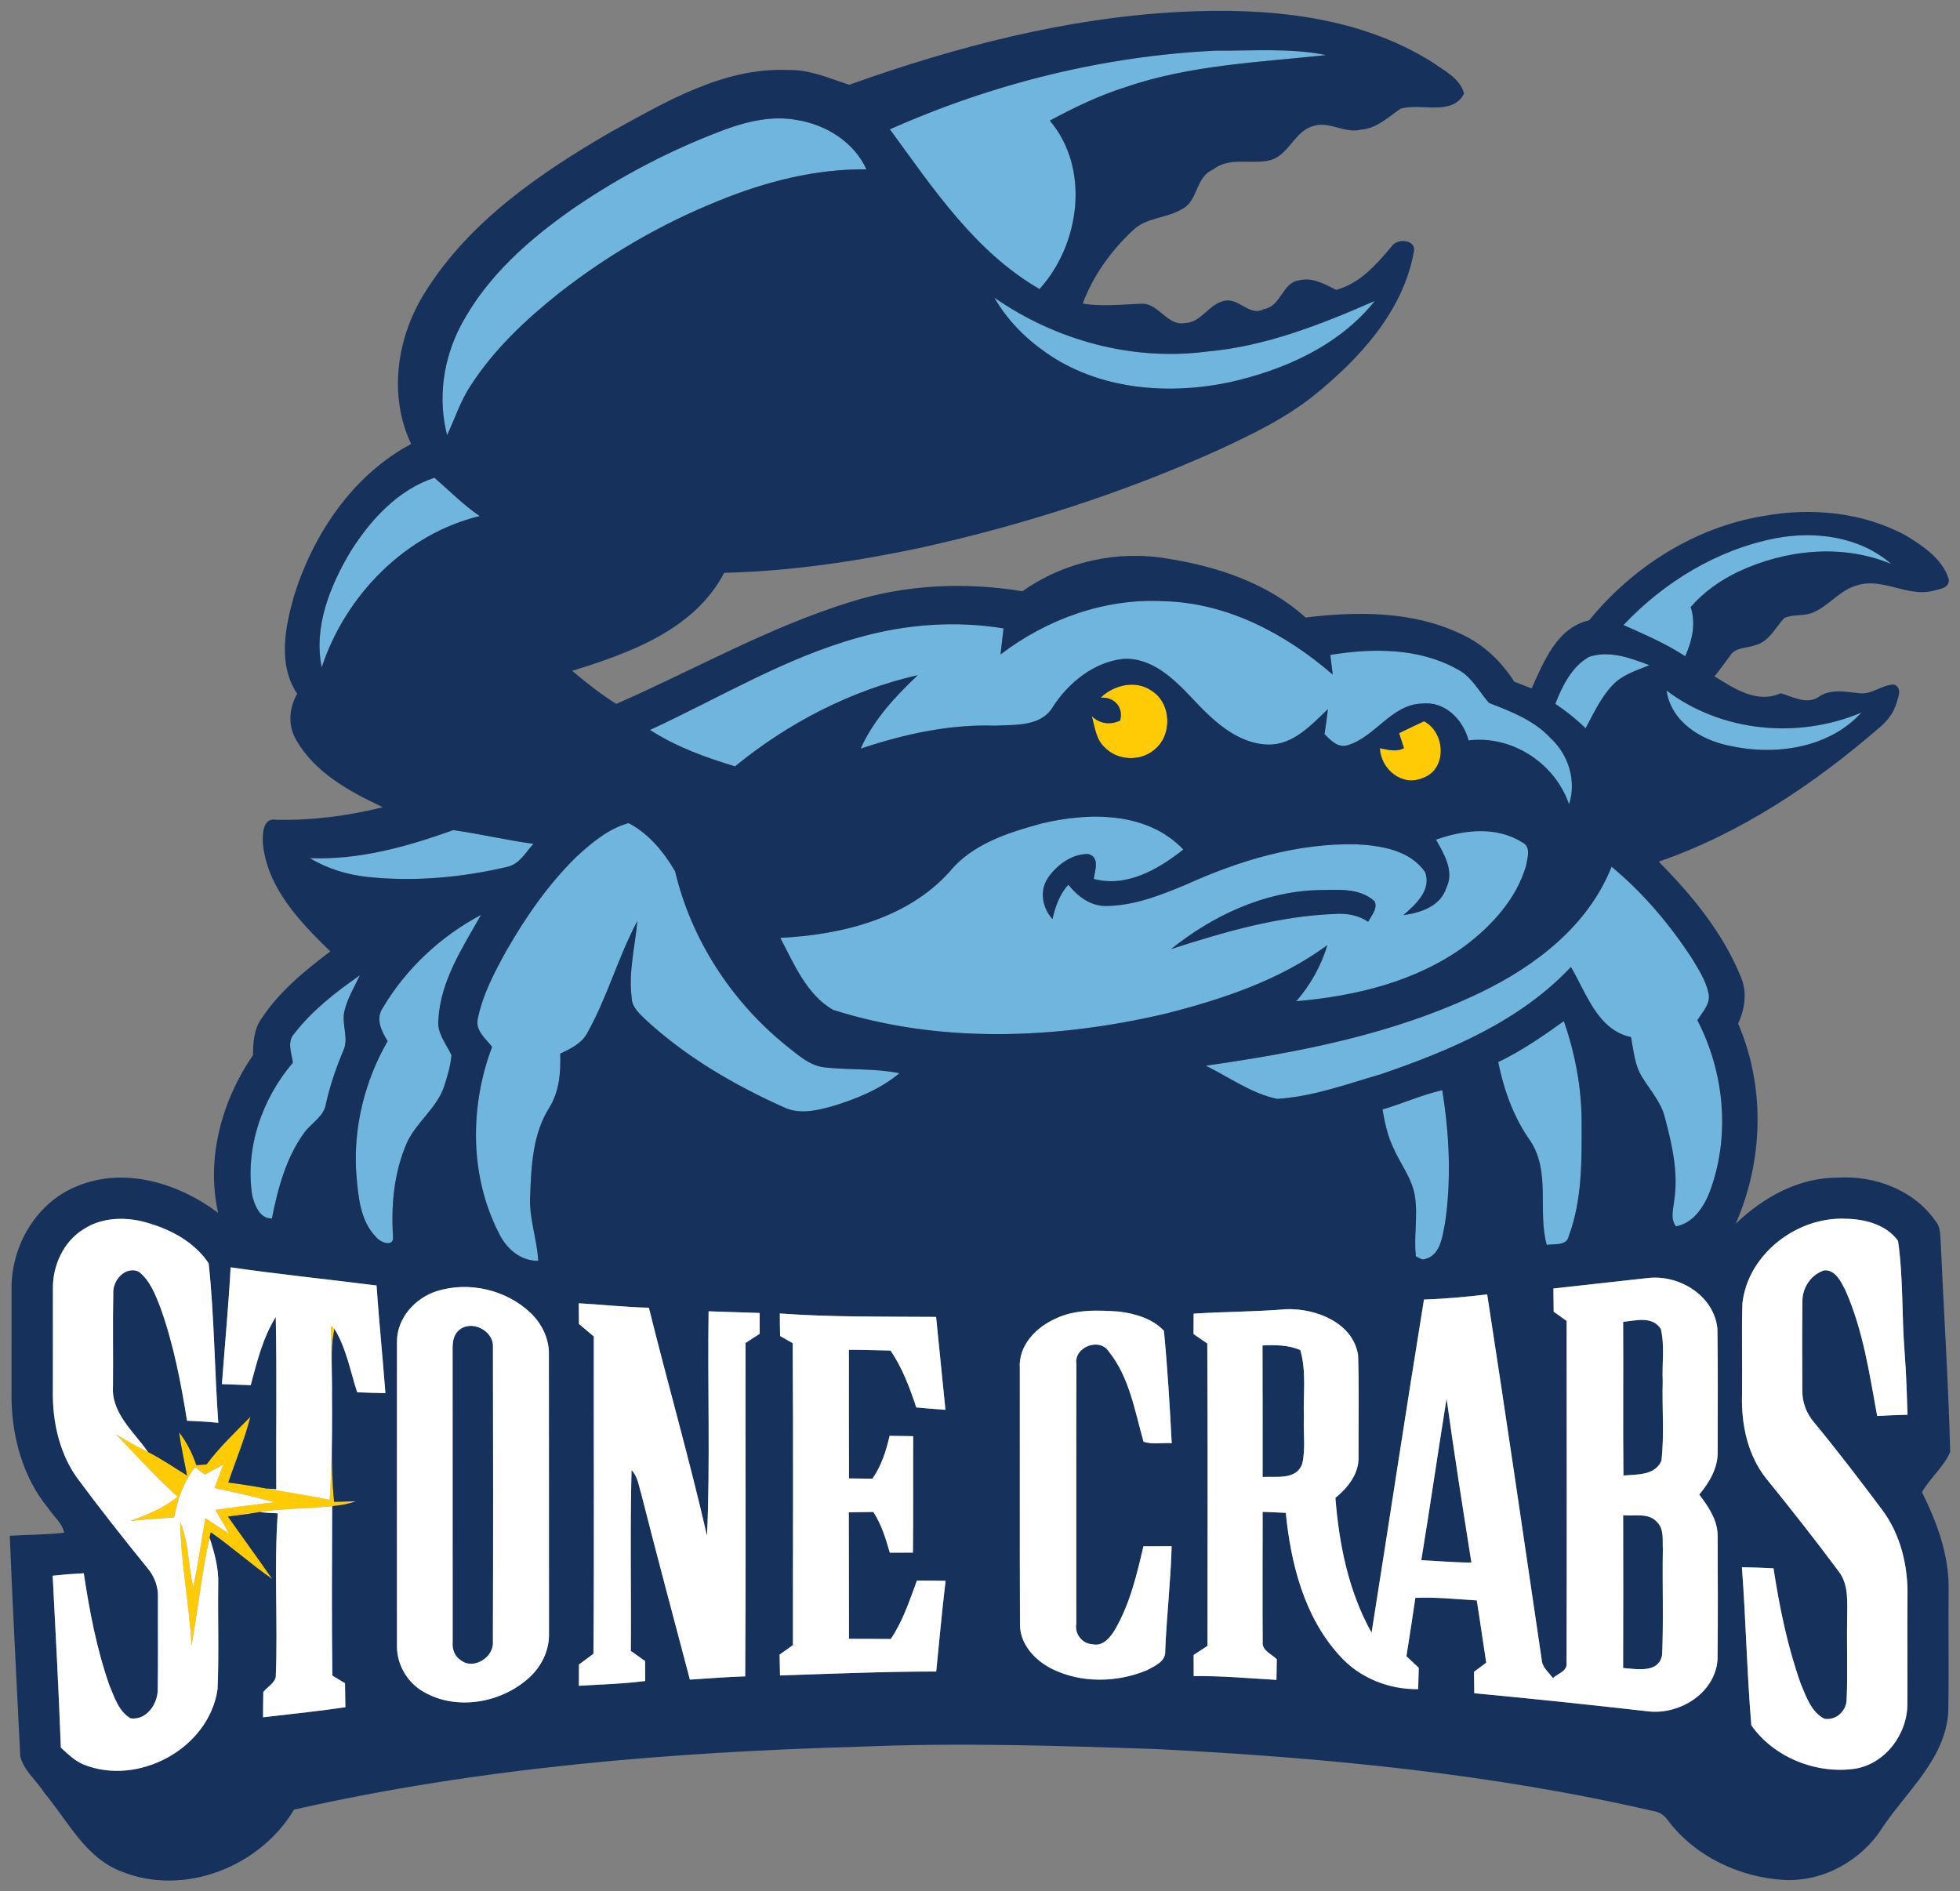 <?xml version="1.0" encoding="utf-8"?>
<!-- Generator: Adobe Illustrator 17.0.0, SVG Export Plug-In . SVG Version: 6.00 Build 0)  -->
<!DOCTYPE svg PUBLIC "-//W3C//DTD SVG 1.1//EN" "http://www.w3.org/Graphics/SVG/1.1/DTD/svg11.dtd">
<svg version="1.1" id="Layer_1" xmlns="http://www.w3.org/2000/svg" xmlns:xlink="http://www.w3.org/1999/xlink" x="0px" y="0px"
	 width="200px" height="193px" viewBox="0 0 200 193" style="enable-background:new 0 0 200 193;" xml:space="preserve">
<rect x="0" y="0" width="200" height="193" fill="#808080" stroke="none"/>
<path id="color3" style="fill:#70B5DE;" d="M90.808,13.198c10.463-4.662,21.787-7.48,33.235-8.029
	c3.758,0.031,7.57-0.297,11.279,0.45c-6.854,0.743-13.866,1.009-20.446,3.263c-2.704,0.851-5.266,2.084-7.755,3.425
	c4.145,4.896,3.096,12.61-1.048,17.187C99.49,25.696,95.196,19.198,90.808,13.198z M48.03,39.337
	c2.377-3.687,5.608-6.719,9.019-9.433c4.946-3.875,10.432-7.066,16.265-9.411c4.784-1.953,9.892-3.276,15.094-3.213
	c-1.26-2.79-4.14-4.564-7.093-5.036c-2.448-0.455-4.95,0.108-7.255,0.945c-5.428,2.016-10.603,4.707-15.392,7.966
	c-4.626,3.209-9.032,7.057-11.674,12.12c-1.774,3.393-2.331,7.403-1.377,11.13C46.419,42.713,46.981,40.904,48.03,39.337z
	 M106.672,35.939c5.378,3.812,12.422,4.393,18.732,3.079c5.598-1.238,11.237-3.732,14.886-8.313
	c-5.481,2.394-11.146,4.648-17.165,5.171c-7.596,0.99-15.408-1.152-21.665-5.509C102.74,32.596,104.57,34.472,106.672,35.939z
	 M44.327,48.748c-3.727,1.233-6.526,4.302-8.564,7.543c-2.084,3.505-3.78,7.664-2.934,11.81c2.403-7.332,8.529-13.606,16.116-15.442
	C47.27,51.516,45.852,50.067,44.327,48.748z M172.519,61.943c1.319-1.521,2.993-2.705,4.798-3.578
	c4.848-2.286,10.644-2.907,15.671-0.815c-3.205-2.804-7.759-3.402-11.827-2.624c-5.954,1.166-11.355,4.469-15.501,8.853
	c2.152,0.954,4.322,1.891,6.302,3.182C172.663,65.391,173.077,63.636,172.519,61.943z M93.652,68.892
	c-2.304,2.178-4.522,4.563-5.828,7.497c4.411-1.472,9.028-2.502,13.705-2.344c2.038-0.108,4.734,0.117,5.917-1.936
	c1.598-2.457,4.154-4.537,7.138-4.874c2.849-0.189,5.09,1.927,6.909,3.848c2.132,2.273,4.612,4.807,7.942,4.893
	c2.561,0.013,4.357-1.994,6.067-3.615c-0.094,0.851-0.211,1.702-0.347,2.547c0.631,0.626,1.351,1.427,2.35,1.134
	c2.849-0.837,4.477-4.203,7.655-4.253c2.314-0.243,4.145,1.656,4.695,3.758c4.434-0.535,8.822,2.322,10.252,6.526
	c0.779-2.394-0.058-5.077-1.89-6.761c-1.688-1.822-4.028-2.714-6.282-3.586c-1.052-1.215-1.805-2.758-3.325-3.493
	c-3.898-2.138-8.588-2.106-12.864-1.409c0.081,0.671,0.163,1.341,0.249,2.012c-4.813-4.176-10.82-7.359-17.305-7.493
	c-5.972-0.31-11.877,1.836-16.594,5.436c0.099-0.891,0.203-1.773,0.306-2.66c-4.924-0.81-10.01-0.423-14.802,0.936
	c-7.525,2.079-14.235,6.183-21.274,9.424c2.664,1.715,5.657,2.813,8.681,3.714C80.416,73.771,86.825,70.44,93.652,68.892z
	 M164.588,69.873c0.996-1.048,2.422-1.458,3.718-1.997c-1.939-0.729-4.096-1.548-6.16-0.846c-1.774,1.007-2.724,2.961-3.44,4.788
	c1.099,0.738,2.139,1.565,3.092,2.493C162.627,72.772,163.361,71.142,164.588,69.873z M176.363,76.075
	c4.653,1.062,10.224,0.333,13.574-3.362c-6.451,2.723-14.254,1.998-19.88-2.25C170.513,73.609,173.482,75.467,176.363,76.075z
	 M118.827,103.46c-11.061,2.579-22.911,3.061-33.83-0.418c-2.695-1.553-3.973-4.694-5.373-7.341
	c6.229-0.315,12.934-1.94,17.264-6.738c2.322-2.857,6.012-4.009,9.434-4.945c4.846-1.148,10.734-1.211,14.428,2.669
	c-2.547,2.008-5.777,3.902-9.14,2.997c0.112-0.899,0.666-2.205-0.581-2.547c-1.673-0.005-3.227,1.138-4.13,2.493
	c-0.852,1.332-0.528,3.025,0.499,4.155c0.28-1.279,0.729-2.521,1.611-3.511c0.94,1.166,2.218,2.169,3.794,2.174
	c2.867-0.013,5.599-1.085,8.209-2.178c5.459-2.471,11.381-4.258,17.421-4.114c2.507,0.127,5.459,0.603,6.985,2.835
	c0.675,1.846-0.973,3.308-2.219,4.389c1.755-0.235,3.776-0.896,4.383-2.769c0.842-1.719-0.22-3.456-1.052-4.932
	c2.803-1.003,6.133-1.399,8.771,0.261c0.989,0.455,0.548,1.643,0.4,2.471c-1.013,3.372-3.505,6.076-6.268,8.15
	c-4.969,3.61-11.13,5.086-17.161,5.604c1.45-1.666,2.538-3.611,3.172-5.725C130.548,100.045,124.665,101.988,118.827,103.46z
	 M119.49,96.849c5.422-1.746,10.976-3.371,16.707-3.587c1.197-0.086,2.408,0.113,3.41,0.801c0.338-0.647,0.987-1.3,0.666-2.087
	c-1.585-1.454-3.888-1.157-5.865-1.148C128.909,91.003,123.729,93.456,119.49,96.849z M59.983,105.297
	c2.013-3.618,3.101-7.664,5.054-11.314c-0.234,2.597-0.918,5.193-0.581,7.817c0.018,1.008,0.842,1.67,1.499,2.317
	c4.092,3.758,8.943,6.584,13.992,8.853c1.548,0.766,3.33,0.374,4.915-0.067c2.466-0.739,4.914-1.732,6.921-3.388
	c-2.444-0.505-4.946-0.319-7.413-0.576c-1.701-0.09-2.979-1.329-4.243-2.322c-5.523-4.487-9.6-10.774-11.242-17.714
	c-1.138-1.953-2.705-3.857-4.744-4.915c-2.084,0.581-3.78,2.025-5.342,3.456c-2.844,2.795-5.139,6.099-7.115,9.55
	c-1.238,2.233-2.462,4.546-2.952,7.079c-0.176,1.152,0.855,1.931,1.481,2.746c-2.295,6.094-2.304,13.178,0.702,19.029
	c0.743,1.552,2.197,2.843,4.005,2.803c-0.113-2.21-0.949-4.33-0.823-6.558c0.112-3.096,0.247-6.367,1.953-9.065
	c1.026-1.651,1.179-3.623,1.116-5.517C58.26,106.998,59.43,106.44,59.983,105.297z M51.815,88.442
	c1.211-0.293,1.832-1.481,2.616-2.336c-2.746-0.369-5.446-1.021-8.183-1.399c-4.694,1.683-9.586,3.06-14.626,2.857
	c1.782,1.08,3.799,1.692,5.865,1.918C42.274,89.99,47.135,89.545,51.815,88.442z M174.329,101.314
	c-0.28-1.292-1.026-2.423-1.696-3.538c-2.269-3.479-4.988-6.683-8.188-9.338c-2.362,6.003-7.758,10.139-13.411,12.853
	c-8.767,4.226-18.434,6.09-27.998,7.453c2.39,1.17,4.645,2.83,7.277,3.385c3.632-0.221,7.098-1.499,10.568-2.508
	c7.043-2.408,14.217-5.418,19.415-10.95c1.585,2.66,2.709,6.432,6.134,7.156c0.279,1.41,0.365,2.925,1.184,4.159
	c0.805,1.296,1.867,2.48,2.258,3.992c0.73,2.759,1.41,5.647,0.964,8.514c-0.089,0.888-0.418,1.855,0.179,2.647
	c1.747-0.32,2.827-1.944,3.43-3.488c2.142-5.68,1.526-12.188-1.243-17.547C173.717,103.254,174.598,102.408,174.329,101.314z
	 M41.554,116.53c0.981-2.062,3.011-3.461,3.757-5.652c0.338-1.045,0.662-2.107,0.757-3.2c-0.54-1.165-1.49-2.241-1.337-3.614
	c0.208-3.962,2.458-7.354,4.352-10.703c-4.096,2.165-7.646,5.473-10.005,9.456c-0.792,1.134-0.157,2.395,0.477,3.421
	c-2.354,4.092-3.528,8.857-3.195,13.574c0.194,2.222,0.369,4.761,2.03,6.435c0.427,0.544,1.841,1.085,1.71-0.111
	C39.898,122.876,40.218,119.541,41.554,116.53z M27.747,124.33c0.612-3.083,1.444-6.221,3.335-8.798
	c0.738-0.973,1.998-1.625,2.182-2.935c0.419-1.841,1.022-3.627,1.76-5.365c0.603-1.287-0.185-2.691,0.112-4.023
	c0.298-1.319,1.017-2.479,1.585-3.686c-2.448,1.702-4.848,3.569-6.684,5.937c-0.783,0.841-0.283,1.989-0.149,2.974
	c-3.154,3.705-4.901,8.723-4.149,13.588C26,123.003,26.518,124.388,27.747,124.33z M160.079,126.129
	c1.381-3.731,1.328-7.786,1.31-11.707c-0.009-3.488-0.675-6.944-1.809-10.228c-2.138,1.538-4.322,3.036-6.702,4.185
	c0.58,2.853,1.58,5.656,3.28,8.042c2.092,3.177,0.721,7.142,1.67,10.612C158.613,126.886,159.845,127.178,160.079,126.129z
	 M144.477,128.2c0.162,0.08,0.486,0.242,0.653,0.324c1.841-0.202,2.039-2.296,2.322-3.731c0.665-4.488,0.436-9.087-0.284-13.552
	c-2.087,0.481-4.046,1.374-6.098,1.971c0.228,1.314,0.504,2.638,1.079,3.853c0.721,1.679,1.953,3.159,2.232,5.014
	C144.697,124.109,144.247,126.165,144.477,128.2z"/>
<path id="color2" style="fill:#FFCB05;" d="M114.3,73.527c0.364-1.368-0.594-2.426-1.993-2.335c1.364-1.31,3.605-1.85,5.229-0.689
	c2.044,1.296,2.101,4.617,0.193,6.049c-1.44,1.179-3.753,1.053-5.027-0.31c-0.878-0.81-0.982-2.075-1.296-3.155
	C112.262,73.87,113.274,73.996,114.3,73.527z M140.8,76.349c0.103,2.129,2.231,3.925,4.325,3.061
	c2.566-0.846,2.417-4.64,0.184-5.811c-0.855,0.397-1.705,0.801-2.547,1.215c0.167,0.505,0.333,1.013,0.5,1.522
	C142.475,76.768,141.619,76.498,140.8,76.349z M33.637,153.038c-2.129-0.427-4.271-0.757-6.404-1.143
	c-1.31-0.239-2.619-0.449-3.938-0.62c0.753-2.238,1.679-4.417,2.256-6.707c-1.544,1.575-3.159,3.092-4.478,4.864
	c-0.347,0.028-0.693,0.046-1.04,0.064c-0.4-1.202-0.985-2.341-1.755-3.348c0.189,1.484,0.527,2.942,0.805,4.41
	c-1.314-0.819-2.592-1.697-3.978-2.395c-1.121-0.548-2.2-1.175-3.276-1.8c2.088,2.128,4.055,4.388,6.297,6.363
	c-1.432,1.138-3.124,1.858-4.839,2.471c1.494-0.153,2.989-0.252,4.487-0.356c0.338-1.845,0.949-3.641,2.133-5.122
	c0.333,0.248,0.662,0.496,0.99,0.752c0.626-0.342,1.247-0.679,1.873-1.016c-0.293,0.791-0.59,1.589-0.883,2.381
	c2.043,0.435,4.087,0.877,6.098,1.453c-2.007,0.243-4.015,0.482-6.012,0.774c0.472,0.811,0.945,1.621,1.409,2.436
	c-0.815-0.523-1.62-1.058-2.426-1.589c-0.423,2.339-0.73,4.702-1.238,7.029c-0.531-2.192-0.423-4.523-1.328-6.621
	c0.05,4.227,0.945,8.385,1.143,12.607c0.684-3.664,1.03-7.381,1.854-11.017l0.126-0.548c2.151,1.502,4.105,3.267,6.265,4.761
	c-1.486-2.142-3.02-4.244-4.519-6.368c1.044-0.122,2.084-0.262,3.119-0.442l0.108-0.026c2.448-0.375,4.946-0.324,7.408-0.6
	c0.832-0.062,1.656-0.215,2.439-0.499c-0.558,0.017-1.683,0.045-2.241,0.062c-0.369-3.64-0.153-7.305-0.207-10.958
	c0.081-2.228-0.23-4.482,0.243-6.684c-0.117-0.113-0.239-0.225-0.36-0.328C33.849,141.198,34.03,147.129,33.637,153.038z"/>
<path id="color1" style="fill:#16325C;" d="M196.119,152.26c0.829-1.454,2.227-2.569,2.881-4.108
	c-0.184-7.062-0.644-14.109-0.959-21.167c-0.062-0.795,0.024-1.683-0.508-2.344c-2.193-3.196-6.225-4.716-10.009-4.473
	c-3.971-0.014-7.615,2.012-10.41,4.703c2.817-6.428,3.037-13.939,0.247-20.419c0.698-1.53,0.959-3.29,0.239-4.856
	c-1.837-4.464-4.967-8.272-8.344-11.67c8.407-2.903,15.905-7.948,22.588-13.735c0.77-0.653,1.4-1.486,1.684-2.462
	c0.18-0.652,0.602-1.522-0.248-1.877c-1.229-0.009-2.26,1.049-3.524,0.886c-1.404-0.13-2.903-0.494-4.167,0.364
	c-1.238,0.851-2.642-0.031-3.897-0.36c-2.422,1.085-4.744-0.494-6.742-1.723c0.558-0.694,1.076-1.418,1.611-2.133
	c0.531-0.846,1.665-0.72,2.507-1.04c1.445-0.338,2.075-1.796,3.006-2.786c0.842-0.378,1.833-0.18,2.71-0.477
	c1.767-0.621,2.879-2.363,4.711-2.853c2.601-0.829,5.091,1.197,7.709,0.571c0.667-0.189,1.779-0.261,1.643-1.233
	c-0.661-2.038-2.573-3.326-4.316-4.393c-4.424-2.426-9.753-2.92-14.669-2.008c-6.97,1.171-13.266,5.19-17.708,10.635
	c-3.281,0.733-4.618,4.204-5.866,6.945c-0.593-0.229-1.179-0.464-1.768-0.685c-1.328-2.088-3.186-3.852-5.454-4.878
	c-4.915-2.34-10.549-2.313-15.843-1.67c-3.852-3.506-9.027-5.216-14.09-6.012c-5.135-0.883-10.549,0.324-14.801,3.33
	c-5.833-0.954-11.873-0.697-17.526,1.085c-8.339,2.57-15.959,6.922-23.92,10.41c-1.589-1.004-3.07-2.16-4.501-3.376
	c5.878-1.804,12.489-4.203,15.509-9.999c6.733-0.162,13.416-1.152,19.996-2.543c10.46-2.313,20.715-5.598,30.482-10.009
	c3.402-1.588,6.841-3.226,9.78-5.608c4.608-3.731,9.009-8.523,10.108-14.545c0.356-1.319-1.741-1.489-2.283-0.572
	c-1.543,1.841-3.226,3.758-5.643,4.406c-1.147-0.599-2.443-1.323-3.785-0.972c-1.715,0.221-1.818,2.66-3.583,2.93
	c-1.453,0.819-2.582-1.229-4.073-0.832c-1.552,0.328-2.309,2.196-3.956,2.259c-1.885,0.338-2.696-2.097-4.522-1.971
	c-1.976,0.072-3.961,0.305-5.932-0.018c1.057-2.835,2.862-5.36,5.063-7.417c1.35-1.382,3.429-1.256,5.022-2.192
	c1.711-0.81,1.39-3.303,3.185-4.046c1.662-1.346,3.817-0.535,5.717-0.941c2.016-0.423,2.538-2.929,4.473-3.497
	c1.651-0.603,3.259,0.783,4.932,0.347c1.62-0.125,2.787-1.292,4.055-2.146c2.053-0.599,5.266,0.797,6.468-1.535
	c-0.415-1.58-2.021-2.322-3.241-3.204c-7.596-4.771-16.918-5.577-25.671-5.136c-11.593,0.59-22.938,3.551-33.83,7.44
	c-2.044-0.662-4.06-1.576-6.265-1.508c-6.629-0.27-12.498,3.281-18.106,6.35c-7.183,4.167-14.356,9.086-18.856,16.238
	c-2.917,4.577-3.849,10.558-1.477,15.572c-5.977,3.195-10.009,9.221-11.971,15.58c-0.904,3.195-1.633,6.953,0.342,9.91
	c-0.824,1.449-0.972,3.218-0.112,4.694c1.908,3.362,5.468,5.292,8.852,6.881c-3.56,0.891-7.228,1.368-10.9,1.283
	c-1.382-0.252-1.382,1.521-1.337,2.453c0.459,4.514,3.776,7.97,6.881,10.981c-2.601,1.962-5.188,4.077-7.002,6.819
	c-0.788,1.097-0.891,2.451-0.886,3.757c-3.182,4.635-4.825,10.549-3.556,16.111c-4.01-3.041-9.609-4.766-14.447-2.709
	c-4.127,1.661-6.688,6.099-6.638,10.464c0.005,3.753,0.005,7.502-0.004,11.25c0.076,3.962,1.193,8.021,3.745,11.118
	c0.531,0.827,1.44,1.507,1.624,2.511c-1.841,0.207-3.699,0.188-5.544,0.306c0.293,7.516,0.711,15.027,1.071,22.542
	c0.401,1.459,1.697,2.494,2.502,3.749c2.39,2.862,4.177,6.624,7.885,7.993c6.386,2.543,14.091-0.527,17.543-6.337
	c19.024-4.308,38.565-5.881,58.025-6.432c10.063-0.418,20.131-0.086,30.19,0.262c16.935,0.869,33.906,2.479,50.46,6.309
	c0.622,0.086,1.161,0.415,1.511,0.946c2.778,3.703,7.349,5.841,11.923,6.094c3.995,0.171,7.858-2.004,9.982-5.356
	c2.494-3.732,6.368-6.962,6.71-11.729c0.082-4.217-0.004-8.437,0.037-12.655C198.869,158.628,197.641,155.319,196.119,152.26z
	 M189.937,72.713c-3.35,3.695-8.921,4.424-13.574,3.362c-2.882-0.607-5.851-2.466-6.306-5.612
	C175.683,74.711,183.487,75.436,189.937,72.713z M181.16,54.927c4.069-0.778,8.622-0.18,11.827,2.624
	c-5.027-2.092-10.823-1.471-15.671,0.815c-1.805,0.873-3.479,2.057-4.798,3.578c0.558,1.692,0.144,3.447-0.557,5.018
	c-1.98-1.292-4.15-2.228-6.302-3.182C169.805,59.396,175.206,56.093,181.16,54.927z M162.146,67.03
	c2.065-0.702,4.221,0.116,6.16,0.846c-1.296,0.539-2.722,0.949-3.718,1.997c-1.228,1.27-1.961,2.899-2.79,4.438
	c-0.953-0.928-1.993-1.755-3.092-2.493C159.422,69.99,160.372,68.037,162.146,67.03z M87.599,65.058
	c4.793-1.359,9.879-1.746,14.802-0.936c-0.103,0.887-0.207,1.769-0.306,2.66c4.716-3.6,10.622-5.746,16.594-5.436
	c6.485,0.135,12.493,3.317,17.305,7.493c-0.086-0.671-0.168-1.341-0.249-2.012c4.276-0.698,8.966-0.729,12.864,1.409
	c1.52,0.734,2.273,2.277,3.325,3.493c2.254,0.873,4.594,1.764,6.282,3.586c1.832,1.683,2.67,4.366,1.89,6.761
	c-1.43-4.204-5.818-7.062-10.252-6.526c-0.549-2.102-2.381-4.001-4.695-3.758c-3.177,0.05-4.806,3.416-7.655,4.253
	c-1,0.293-1.719-0.508-2.35-1.134c0.136-0.846,0.253-1.697,0.347-2.547c-1.71,1.621-3.506,3.627-6.067,3.615
	c-3.33-0.086-5.81-2.62-7.942-4.893c-1.819-1.921-4.06-4.037-6.909-3.848c-2.984,0.337-5.54,2.417-7.138,4.874
	c-1.183,2.053-3.879,1.828-5.917,1.936c-4.677-0.158-9.294,0.873-13.705,2.344c1.306-2.934,3.524-5.319,5.828-7.497
	c-6.827,1.548-13.236,4.879-18.645,9.303c-3.024-0.9-6.017-1.999-8.681-3.714C73.364,71.241,80.074,67.137,87.599,65.058z
	 M142.762,74.815c0.842-0.414,1.692-0.819,2.547-1.215c2.232,1.171,2.382,4.965-0.184,5.811c-2.093,0.864-4.222-0.932-4.325-3.061
	c0.819,0.149,1.675,0.419,2.462-0.013C143.095,75.827,142.929,75.319,142.762,74.815z M112.307,71.192
	c1.364-1.31,3.605-1.85,5.229-0.689c2.044,1.296,2.101,4.617,0.193,6.049c-1.44,1.179-3.753,1.053-5.027-0.31
	c-0.878-0.81-0.982-2.075-1.296-3.155c0.855,0.783,1.867,0.909,2.894,0.441C114.664,72.159,113.706,71.101,112.307,71.192z
	 M123.125,35.877c6.018-0.523,11.684-2.777,17.165-5.171c-3.648,4.581-9.288,7.074-14.886,8.313
	c-6.311,1.314-13.355,0.733-18.732-3.079c-2.101-1.467-3.932-3.343-5.211-5.571C107.717,34.724,115.529,36.867,123.125,35.877z
	 M124.044,5.169c3.758,0.031,7.57-0.297,11.279,0.45c-6.854,0.743-13.866,1.009-20.446,3.263c-2.704,0.851-5.266,2.084-7.755,3.425
	c4.145,4.896,3.096,12.61-1.048,17.187c-6.584-3.799-10.878-10.297-15.266-16.297C101.272,8.536,112.595,5.718,124.044,5.169z
	 M46.996,33.275c2.642-5.063,7.048-8.911,11.674-12.12c4.789-3.259,9.964-5.95,15.392-7.966c2.304-0.837,4.807-1.4,7.255-0.945
	c2.953,0.472,5.832,2.246,7.093,5.036c-5.202-0.062-10.31,1.26-15.094,3.213c-5.832,2.345-11.318,5.535-16.265,9.411
	c-3.411,2.714-6.643,5.747-9.019,9.433c-1.049,1.566-1.611,3.376-2.412,5.068C44.664,40.678,45.222,36.668,46.996,33.275z
	 M32.828,68.101c-0.846-4.146,0.85-8.304,2.934-11.81c2.039-3.241,4.838-6.31,8.564-7.543c1.526,1.319,2.943,2.768,4.618,3.911
	C41.357,54.495,35.231,60.769,32.828,68.101z M31.621,87.565c5.041,0.203,9.933-1.175,14.626-2.857
	c2.736,0.378,5.437,1.03,8.183,1.399c-0.784,0.855-1.404,2.043-2.616,2.336c-4.68,1.103-9.541,1.548-14.329,1.04
	C35.42,89.257,33.404,88.645,31.621,87.565z M29.888,108.433c-0.134-0.985-0.634-2.133,0.149-2.974
	c1.836-2.368,4.235-4.235,6.684-5.937c-0.568,1.207-1.287,2.367-1.585,3.686c-0.297,1.332,0.491,2.736-0.112,4.023
	c-0.738,1.737-1.342,3.524-1.76,5.365c-0.184,1.31-1.444,1.962-2.182,2.935c-1.891,2.577-2.723,5.715-3.335,8.798
	c-1.229,0.058-1.747-1.327-2.008-2.309C24.988,117.156,26.734,112.138,29.888,108.433z M36.446,142.07
	c-0.707-2.174-1.112-4.5-2.317-6.463c-0.473,2.201-0.163,4.456-0.243,6.684c0.054,3.653-0.162,7.317,0.207,10.958
	c0.558-0.018,1.683-0.046,2.241-0.062c-0.783,0.284-1.607,0.436-2.439,0.499c-0.023,5.762-0.054,11.526,0.018,17.292
	c0.432,0.257,0.863,0.518,1.291,0.782c0.014,0.815,0.023,1.63,0.036,2.449c-2.79,0.409-5.599,0.702-8.398,1.025
	c0-0.864,0.009-1.729,0.027-2.587c0.41-0.51,1.116-0.864,1.269-1.526c0.225-5.562-0.189-11.152,0.202-16.701
	c-0.616-0.032-1.242-0.046-1.854-0.135l-0.108,0.026c-1.035,0.18-2.075,0.32-3.119,0.442c1.499,2.123,3.033,4.226,4.519,6.368
	c-2.16-1.494-4.113-3.259-6.265-4.761l-0.126,0.548c0.495,1.531,0.937,3.115,0.883,4.743c-0.054,3.574,0.086,7.156-0.072,10.73
	c-0.891,6.058-8.105,9.937-13.708,7.656c-0.882-0.382-1.58-1.066-2.282-1.707c-0.216-5.851-0.532-11.696-0.833-17.546
	c1.053-0.113,2.115-0.194,3.172-0.248c0.586,3.853,1.31,7.714,2.602,11.399c0.518,1.225,0.954,2.697,2.174,3.407
	c1.593,0.221,2.745-1.426,2.768-2.863c0.055-3.146,0.009-6.291,0.023-9.437c0.054-1.116-0.356-2.205-1.075-3.047
	c-2.367-2.911-4.694-5.855-6.931-8.865c-2.012-2.61-2.772-5.995-2.714-9.24c0.018-3.447,0-6.894,0.004-10.342
	c-0.045-2.398,1.085-4.897,3.182-6.151c1.948-1.256,4.456-1.251,6.611-0.577c2.372,0.698,4.707,1.989,6.103,4.092
	c0.575,5.401,0.593,10.851,0.981,16.27c-1.062-0.104-2.124-0.168-3.191-0.208c-0.626-3.906-1.377-7.816-2.714-11.552
	c-0.527-1.333-1.062-2.782-2.241-3.682c-1.351-0.553-2.619,0.885-2.57,2.178c-0.067,3.169,0,6.337-0.031,9.506
	c-0.198,2.772,2.138,4.671,3.578,6.741c1.386,0.698,2.664,1.576,3.978,2.395c-0.279-1.468-0.616-2.926-0.805-4.41
	c0.77,1.007,1.355,2.146,1.755,3.348c0.347-0.019,0.693-0.037,1.04-0.064c1.319-1.772,2.935-3.289,4.478-4.864
	c-0.576,2.29-1.503,4.468-2.256,6.707c1.319,0.171,2.629,0.381,3.938,0.62c0.238,0.019,0.716,0.056,0.954,0.073
	c-0.031-5.861,0.067-11.725-0.05-17.58c-1.319,2.115-1.917,4.569-2.557,6.953c-0.981-0.033-1.958-0.077-2.939-0.104
	c0.297-3.969,0.671-7.938,0.891-11.918c4.951,0.712,9.929,1.222,14.888,1.851c0.256,3.662,0.626,7.321,0.905,10.985
	C38.363,142.139,37.405,142.107,36.446,142.07z M38.391,126.246c-1.661-1.674-1.836-4.213-2.03-6.435
	c-0.333-4.717,0.841-9.482,3.195-13.574c-0.634-1.026-1.269-2.287-0.477-3.421c2.359-3.983,5.909-7.29,10.005-9.456
	c-1.895,3.349-4.145,6.741-4.352,10.703c-0.153,1.372,0.797,2.448,1.337,3.614c-0.095,1.093-0.419,2.155-0.757,3.2
	c-0.747,2.192-2.777,3.591-3.757,5.652c-1.337,3.011-1.657,6.346-1.454,9.605C40.231,127.331,38.818,126.791,38.391,126.246z
	 M53.94,171.243c-2.813,2.525-7.309,3.335-10.662,1.427c-1.673-0.923-2.777-2.76-2.772-4.672c0-10.37-0.008-20.743,0-31.112
	c0.005-2.39,1.85-4.429,4.055-5.135c3.258-1.026,7.061-0.159,9.55,2.192c1.175,1.112,1.949,2.677,1.899,4.316
	c0.014,9.468,0,18.938,0.009,28.407C56.073,168.412,55.231,170.096,53.94,171.243z M56.05,113.028
	c-1.706,2.697-1.841,5.969-1.953,9.065c-0.126,2.228,0.711,4.347,0.823,6.558c-1.809,0.04-3.263-1.251-4.005-2.803
	c-3.006-5.851-2.997-12.935-0.702-19.029c-0.626-0.815-1.656-1.594-1.481-2.746c0.49-2.533,1.715-4.846,2.952-7.079
	c1.976-3.451,4.272-6.755,7.115-9.55c1.562-1.431,3.259-2.875,5.342-3.456c2.039,1.058,3.606,2.962,4.744,4.915
	c1.643,6.94,5.72,13.227,11.242,17.714c1.264,0.994,2.543,2.232,4.243,2.322c2.466,0.257,4.969,0.071,7.413,0.576
	c-2.007,1.656-4.455,2.65-6.921,3.388c-1.585,0.441-3.367,0.833-4.915,0.067c-5.05-2.269-9.901-5.094-13.992-8.853
	c-0.657-0.648-1.481-1.31-1.499-2.317c-0.337-2.624,0.347-5.221,0.581-7.817c-1.953,3.65-3.041,7.696-5.054,11.314
	c-0.553,1.143-1.723,1.702-2.817,2.214C57.229,109.405,57.076,111.377,56.05,113.028z M76.042,171.058
	c-1.886,0.059-3.767,0.211-5.644,0.333c-1.665-6.324-3.362-12.634-4.968-18.965c-0.261-0.829-0.342-1.76-0.986-2.403
	c-0.158,6.147-0.027,12.296-0.072,18.442c0.486,0.342,0.967,0.684,1.453,1.026c0.004,0.675,0.004,1.355,0.009,2.04
	c-2.245,0.297-4.509,0.346-6.764,0.49c0-0.729,0-1.454,0.009-2.174c0.495-0.365,0.985-0.729,1.476-1.09
	c0.086-10.791,0.014-21.587,0.037-32.386c-0.509-0.417-1.013-0.841-1.517-1.269c-0.009-0.706-0.014-1.412-0.018-2.115
	c2.386,0.136,4.766,0.397,7.156,0.455c1.926,7.772,4.146,15.473,5.932,23.28c0.338-7.632,0.045-15.278,0.162-22.915
	c1.737,0.045,3.47,0.122,5.208,0.171c0.004,0.706,0.004,1.418,0.004,2.129c-0.486,0.305-0.963,0.617-1.445,0.931
	C76.055,148.376,76.118,159.717,76.042,171.058z M95.533,170.564c-5.32,0.004-10.626,0.224-15.94,0.401
	c-0.018-0.711-0.032-1.423-0.041-2.129c0.45-0.324,0.905-0.648,1.359-0.963c-0.008-10.272,0.05-20.545-0.027-30.816
	c-0.427-0.243-0.855-0.486-1.282-0.729c-0.018-0.77-0.027-1.534-0.027-2.3c5.297,0.388,10.63,0.31,15.945,0.351
	c0.31,3.159,0.639,6.319,0.954,9.482c-0.995-0.062-1.985-0.157-2.975-0.243c-0.675-2.016-1.418-4.037-2.628-5.805
	c-1.418-0.023-2.83-0.076-4.248-0.076c-0.004,4.374-0.004,8.748,0.009,13.124c0.792,0.004,1.589,0.013,2.39,0.028
	c0.914-1.306,1.4-2.836,1.755-4.375c0.802,0.008,1.603,0.023,2.408,0.036c-0.023,3.961,0.018,7.921-0.027,11.882
	c-0.787,0.004-1.575,0.004-2.363,0.009c-0.405-1.445-0.859-2.89-1.678-4.159c-0.837,0.009-1.67,0.018-2.503,0.037
	c0.014,4.301,0.005,8.609,0.018,12.911c1.418,0,2.84,0,4.262,0.018c1.233-1.819,1.913-3.915,2.669-5.959
	c0.976-0.004,1.953,0,2.929,0.019C96.114,164.385,95.853,167.476,95.533,170.564z M84.997,103.043
	c-2.695-1.553-3.973-4.694-5.373-7.341c6.229-0.315,12.934-1.94,17.264-6.738c2.322-2.857,6.012-4.009,9.434-4.945
	c4.846-1.148,10.734-1.211,14.428,2.669c-2.547,2.008-5.777,3.902-9.14,2.997c0.112-0.899,0.666-2.205-0.581-2.547
	c-1.673-0.005-3.227,1.138-4.13,2.493c-0.852,1.332-0.528,3.025,0.499,4.155c0.28-1.279,0.729-2.521,1.611-3.511
	c0.94,1.166,2.218,2.169,3.794,2.174c2.867-0.013,5.599-1.085,8.209-2.178c5.459-2.471,11.381-4.258,17.421-4.114
	c2.507,0.127,5.459,0.603,6.985,2.835c0.675,1.846-0.973,3.308-2.219,4.389c1.755-0.235,3.776-0.896,4.383-2.769
	c0.842-1.719-0.22-3.456-1.052-4.932c2.803-1.003,6.133-1.399,8.771,0.261c0.989,0.455,0.548,1.643,0.4,2.471
	c-1.013,3.372-3.505,6.076-6.268,8.15c-4.969,3.61-11.13,5.086-17.161,5.604c1.45-1.666,2.538-3.611,3.172-5.725
	c-4.896,3.605-10.778,5.549-16.616,7.02C107.766,106.039,95.916,106.521,84.997,103.043z M109.836,139.195
	c-0.023,8.835,0.005,17.669-0.009,26.499c-0.184,1.035,0.612,2.052,1.665,2.088c1.062,0.243,1.832-0.725,2.304-1.531
	c1.503-2.606,2.206-5.566,2.881-8.469c0.959-0.005,1.918-0.005,2.881-0.009c-0.094,3.568-0.518,7.119-0.657,10.688
	c0.081,1.08-1.09,1.543-1.868,1.971c-3.051,1.264-6.678,1.342-9.671-0.131c-1.737-0.864-3.308-2.524-3.281-4.577
	c-0.036-8.695-0.004-17.39-0.018-26.085c-0.166-2.34,1.66-4.212,3.664-5.093c2.006-0.964,4.307-0.856,6.475-0.712
	c1.643,0.211,3.402,0.716,4.568,1.961c0.365,3.808,0.595,7.642,0.797,11.468c-0.95-0.073-1.999,0.162-2.881-0.159
	c-0.894-3.137-1.436-6.565-3.532-9.176C112.203,136.423,109.561,137.457,109.836,139.195z M175.26,169.334
	c-0.238,3.443-3.888,5.689-7.133,5.289c-5.892-0.67-11.792-1.291-17.692-1.845c-0.013-0.729-0.022-1.458-0.026-2.187
	c0.413-0.31,0.828-0.622,1.246-0.927c-0.329-2.12-0.622-4.239-0.963-6.355c-2.089-0.126-4.178-0.356-6.265-0.262
	c-0.288,1.99-0.608,3.975-0.914,5.959c0.415,0.391,0.838,0.783,1.26,1.175c-0.022,0.725-0.041,1.45-0.063,2.179
	c-3.033,0.05-6.072-1.18-8.074-3.484c-3.565-3.934-4.924-9.344-5.431-14.501c-0.793-0.045-1.581-0.076-2.363-0.103
	c0.004,4.42-0.028,8.844,0.004,13.262c-0.103,0.901,0.922,1.239,1.441,1.783c-0.015,0.696-0.028,1.399-0.037,2.1
	c-2.812-0.166-5.626-0.422-8.443-0.387c-0.005-0.72-0.009-1.441-0.009-2.155c0.473-0.311,0.94-0.622,1.417-0.928
	c0-10.283,0.041-20.571-0.022-30.855c-0.473-0.318-0.937-0.643-1.404-0.963c0.005-0.697,0.005-1.389,0.009-2.083
	c3.15-0.206,6.309-0.189,9.46-0.454c3.002-0.107,6.818,1.369,7.326,4.702c0.108,3.43,0.032,6.872,0.041,10.306
	c0.076,1.765-1.076,3.19-2.358,4.249c0.374,4.747,1.341,9.559,3.69,13.749c1.8-11.329,3.506-22.674,5.347-33.993
	c2.156-0.067,4.307-0.27,6.45-0.522c1.921,12.404,3.727,24.82,5.558,37.237c0.031,0.801,0.71,1.31,1.15,1.913
	c0.492-0.459,1.464-0.689,1.391-1.513c0.037-11.642,0.009-23.29,0.009-34.932c-0.441-0.314-0.886-0.631-1.323-0.941
	c-0.013-0.791-0.022-1.58-0.028-2.367c3.232-0.359,6.459-0.72,9.691-1.075c3.182-0.342,6.674,1.8,7.044,5.14
	c0.075,4.217,0.022,8.438,0.027,12.66c0.013,1.634-0.87,3.083-1.877,4.302c0.922,1.225,1.872,2.598,1.872,4.2
	C175.286,160.915,175.305,165.126,175.26,169.334z M144.381,122.079c-0.28-1.854-1.511-3.335-2.232-5.014
	c-0.575-1.215-0.851-2.539-1.079-3.853c2.052-0.598,4.01-1.49,6.098-1.971c0.72,4.465,0.949,9.064,0.284,13.552
	c-0.284,1.435-0.482,3.528-2.322,3.731c-0.167-0.082-0.491-0.244-0.653-0.324C144.247,126.165,144.697,124.109,144.381,122.079z
	 M152.879,108.38c2.38-1.148,4.564-2.647,6.702-4.185c1.133,3.284,1.8,6.74,1.809,10.228c0.018,3.921,0.071,7.976-1.31,11.707
	c-0.234,1.048-1.467,0.757-2.25,0.904c-0.949-3.47,0.422-7.434-1.67-10.612C154.459,114.036,153.459,111.233,152.879,108.38z
	 M174.446,121.652c-0.603,1.544-1.683,3.167-3.43,3.488c-0.598-0.791-0.269-1.759-0.179-2.647c0.446-2.867-0.234-5.756-0.964-8.514
	c-0.391-1.512-1.453-2.696-2.258-3.992c-0.819-1.234-0.905-2.749-1.184-4.159c-3.425-0.724-4.55-4.496-6.134-7.156
	c-5.197,5.532-12.372,8.542-19.415,10.95c-3.47,1.009-6.936,2.287-10.568,2.508c-2.632-0.554-4.887-2.214-7.277-3.385
	c9.564-1.364,19.23-3.227,27.998-7.453c5.653-2.714,11.049-6.85,13.411-12.853c3.2,2.655,5.919,5.86,8.188,9.338
	c0.669,1.115,1.416,2.246,1.696,3.538c0.27,1.094-0.612,1.94-1.126,2.79C175.972,109.465,176.588,115.972,174.446,121.652z
	 M194.64,163.021c-0.024,3.595,0.009,7.185-0.009,10.782c0.045,3.078-2.202,6.148-5.302,6.675
	c-3.965,0.589-8.312-1.131-10.621-4.429c-0.45-5.365-0.553-10.761-0.96-16.13c1.077,0.019,2.148,0.063,3.224,0.113
	c0.612,3.987,1.427,7.971,2.781,11.782c0.553,1.305,1.053,2.867,2.399,3.569c1.192,0.207,2.255-0.778,2.282-1.953
	c0.126-2.722,0-5.455,0.055-8.182c-0.01-1.679,0.215-3.555-0.913-4.959c-2.372-3.2-4.844-6.324-7.349-9.421
	c-1.901-2.38-2.553-5.534-2.466-8.523c0.045-3.119-0.06-6.242,0.039-9.357c0.563-5.049,5.627-8.888,10.6-8.622
	c1.921,0.027,4.118,0.622,5.279,2.255c0.548,3.79,0.369,7.647,0.679,11.459c0.163,2.087,0.221,4.185,0.289,6.283
	c-1.036,0.026-2.066,0.067-3.096,0.126c-0.793-4.34-1.445-8.786-3.25-12.851c-0.446-0.849-1.009-2.084-2.143-2.01
	c-1.35,0.413-2.258,1.786-2.236,3.182c-0.037,3.019-0.018,6.038-0.009,9.059c-0.023,1.197,0.418,2.367,1.198,3.273
	c2.389,2.889,4.657,5.873,6.908,8.869C193.951,156.566,194.729,159.852,194.64,163.021z M136.196,93.262
	c-5.731,0.216-11.284,1.841-16.707,3.587c4.239-3.393,9.419-5.846,14.919-6.022c1.976-0.008,4.28-0.305,5.865,1.148
	c0.32,0.787-0.328,1.44-0.666,2.087C138.604,93.375,137.393,93.177,136.196,93.262z M169.666,140.959
	c-0.081,2.695,0.176,5.413-0.131,8.097c-0.656,1.52-2.51,1.389-3.879,1.508c-0.054-5.23,0.004-10.455-0.027-15.686
	c1.314-0.12,2.988-0.626,3.848,0.74C169.882,137.358,169.58,139.181,169.666,140.959z M50.299,137.354
	c0.022,10.054,0.031,20.109-0.005,30.163c0.131,1.588-1.993,2.942-3.294,1.879c-0.621-0.391-0.873-1.146-0.81-1.849
	c-0.005-9.923,0.004-19.846-0.005-29.771c-0.013-0.715,0.041-1.502,0.617-2.011C48.021,134.622,50.312,135.716,50.299,137.354z
	 M133.05,144.595c-0.072,1.584,0.189,3.209-0.167,4.767c-0.589,1.687-2.656,1.273-4.046,1.35c0.005-4.474,0.005-8.948-0.009-13.421
	c1.304-0.058,2.638-0.058,3.857,0.473C133.328,139.987,132.964,142.317,133.05,144.595z M147.609,142.709
	c0.774,5.59,1.651,11.161,2.534,16.734c-1.711,0.004-3.407-0.163-5.113-0.239C145.93,153.708,146.727,148.205,147.609,142.709z
	 M169.679,158.083c-0.066,3.597,0.082,7.196-0.076,10.788c-0.341,1.904-2.587,1.436-3.978,1.336
	c0.022-5.197,0.009-10.391,0.004-15.588c1.142,0.116,2.592-0.293,3.452,0.688C169.828,156.031,169.625,157.143,169.679,158.083z"/>
<path id="fill" style="fill:#FFFFFF;" d="M19.718,161.94c-0.531-2.192-0.423-4.523-1.328-6.621c0.05,4.227,0.945,8.385,1.143,12.607
	c0.684-3.664,1.03-7.381,1.854-11.017c0.495,1.531,0.937,3.115,0.883,4.743c-0.054,3.574,0.086,7.156-0.072,10.73
	c-0.891,6.058-8.105,9.937-13.708,7.656c-0.882-0.382-1.58-1.066-2.282-1.707c-0.216-5.851-0.532-11.696-0.833-17.546
	c1.053-0.113,2.115-0.194,3.172-0.248c0.586,3.853,1.31,7.714,2.602,11.399c0.518,1.225,0.954,2.697,2.174,3.407
	c1.593,0.221,2.745-1.426,2.768-2.863c0.055-3.146,0.009-6.291,0.023-9.437c0.054-1.116-0.356-2.205-1.075-3.047
	c-2.367-2.911-4.694-5.855-6.931-8.865c-2.012-2.61-2.772-5.995-2.714-9.24c0.018-3.447,0-6.894,0.004-10.342
	c-0.045-2.398,1.085-4.897,3.182-6.151c1.948-1.256,4.456-1.251,6.611-0.577c2.372,0.698,4.707,1.989,6.103,4.092
	c0.575,5.401,0.593,10.851,0.981,16.27c-1.062-0.104-2.124-0.168-3.191-0.208c-0.626-3.906-1.377-7.816-2.714-11.552
	c-0.527-1.333-1.062-2.782-2.241-3.682c-1.351-0.553-2.619,0.885-2.57,2.178c-0.067,3.169,0,6.337-0.031,9.506
	c-0.198,2.772,2.138,4.671,3.578,6.741c-1.121-0.548-2.2-1.175-3.276-1.8c2.088,2.128,4.055,4.388,6.297,6.363
	c-1.432,1.138-3.124,1.858-4.839,2.471c1.494-0.153,2.989-0.252,4.487-0.356c0.338-1.845,0.949-3.641,2.133-5.122
	c0.333,0.248,0.662,0.496,0.99,0.752c0.626-0.342,1.247-0.679,1.873-1.016c-0.293,0.791-0.59,1.589-0.883,2.381
	c2.043,0.435,4.087,0.877,6.098,1.453c-2.007,0.243-4.015,0.482-6.012,0.774c0.472,0.811,0.945,1.621,1.409,2.436
	c-0.815-0.523-1.62-1.058-2.426-1.589C20.532,157.251,20.226,159.614,19.718,161.94z M192.016,154.01
	c-2.251-2.997-4.519-5.981-6.908-8.869c-0.779-0.905-1.221-2.076-1.198-3.273c-0.009-3.021-0.028-6.04,0.009-9.059
	c-0.022-1.396,0.887-2.77,2.236-3.182c1.134-0.073,1.697,1.161,2.143,2.01c1.805,4.065,2.456,8.511,3.25,12.851
	c1.03-0.059,2.06-0.1,3.096-0.126c-0.067-2.098-0.126-4.196-0.289-6.283c-0.31-3.812-0.131-7.669-0.679-11.459
	c-1.16-1.633-3.358-2.228-5.279-2.255c-4.973-0.266-10.037,3.574-10.6,8.622c-0.098,3.116,0.006,6.238-0.039,9.357
	c-0.086,2.989,0.565,6.143,2.466,8.523c2.505,3.097,4.977,6.221,7.349,9.421c1.128,1.404,0.903,3.28,0.913,4.959
	c-0.055,2.727,0.071,5.46-0.055,8.182c-0.027,1.174-1.09,2.16-2.282,1.953c-1.346-0.702-1.846-2.264-2.399-3.569
	c-1.354-3.811-2.169-7.794-2.781-11.782c-1.076-0.05-2.147-0.094-3.224-0.113c0.407,5.369,0.51,10.765,0.96,16.13
	c2.309,3.298,6.656,5.018,10.621,4.429c3.101-0.527,5.347-3.597,5.302-6.675c0.018-3.597-0.015-7.188,0.009-10.782
	C194.729,159.852,193.951,156.566,192.016,154.01z M23.534,129.32c-0.22,3.979-0.594,7.949-0.891,11.918
	c0.981,0.027,1.957,0.071,2.939,0.104c0.639-2.385,1.238-4.838,2.557-6.953c0.117,5.855,0.018,11.719,0.05,17.58
	c-0.238-0.018-0.716-0.055-0.954-0.073c2.134,0.387,4.275,0.716,6.404,1.143c0.392-5.909,0.212-11.84,0.131-17.759
	c0.122,0.103,0.243,0.215,0.36,0.328c1.206,1.962,1.61,4.289,2.317,6.463c0.958,0.037,1.917,0.068,2.88,0.085
	c-0.279-3.663-0.649-7.322-0.905-10.985C33.462,130.541,28.485,130.032,23.534,129.32z M175.269,156.706
	c0.018,4.209,0.037,8.42-0.009,12.628c-0.238,3.443-3.888,5.689-7.133,5.289c-5.892-0.67-11.792-1.291-17.692-1.845
	c-0.013-0.729-0.022-1.458-0.026-2.187c0.413-0.31,0.828-0.622,1.246-0.927c-0.329-2.12-0.622-4.239-0.963-6.355
	c-2.089-0.126-4.178-0.356-6.265-0.262c-0.288,1.99-0.608,3.975-0.914,5.959c0.415,0.391,0.838,0.783,1.26,1.175
	c-0.022,0.725-0.041,1.45-0.063,2.179c-3.033,0.05-6.072-1.18-8.074-3.484c-3.565-3.934-4.924-9.344-5.431-14.501
	c-0.793-0.045-1.581-0.076-2.363-0.103c0.004,4.42-0.028,8.844,0.004,13.262c-0.103,0.901,0.922,1.239,1.441,1.783
	c-0.015,0.696-0.028,1.399-0.037,2.1c-2.812-0.166-5.626-0.422-8.443-0.387c-0.005-0.72-0.009-1.441-0.009-2.155
	c0.473-0.311,0.94-0.622,1.417-0.928c0-10.283,0.041-20.571-0.022-30.855c-0.473-0.318-0.937-0.643-1.404-0.963
	c0.005-0.697,0.005-1.389,0.009-2.083c3.15-0.206,6.309-0.189,9.46-0.454c3.002-0.107,6.818,1.369,7.326,4.702
	c0.108,3.43,0.032,6.872,0.041,10.306c0.076,1.765-1.076,3.19-2.358,4.249c0.374,4.747,1.341,9.559,3.69,13.749
	c1.8-11.329,3.506-22.674,5.347-33.993c2.156-0.067,4.307-0.27,6.45-0.522c1.921,12.404,3.727,24.82,5.558,37.237
	c0.031,0.801,0.71,1.31,1.15,1.913c0.492-0.459,1.464-0.689,1.391-1.513c0.037-11.642,0.009-23.29,0.009-34.932
	c-0.441-0.314-0.886-0.631-1.323-0.941c-0.013-0.791-0.022-1.58-0.028-2.367c3.232-0.359,6.459-0.72,9.691-1.075
	c3.182-0.342,6.674,1.8,7.044,5.14c0.075,4.217,0.022,8.438,0.027,12.66c0.013,1.634-0.87,3.083-1.877,4.302
	C174.319,153.731,175.269,155.105,175.269,156.706z M132.685,137.764c-1.219-0.531-2.553-0.531-3.857-0.473
	c0.014,4.473,0.014,8.947,0.009,13.421c1.39-0.076,3.457,0.337,4.046-1.35c0.356-1.558,0.094-3.183,0.167-4.767
	C132.964,142.317,133.328,139.987,132.685,137.764z M150.143,159.443c-0.883-5.573-1.76-11.144-2.534-16.734
	c-0.883,5.496-1.679,11-2.579,16.495C146.736,159.281,148.432,159.447,150.143,159.443z M169.679,158.083
	c-0.054-0.94,0.15-2.052-0.598-2.776c-0.86-0.982-2.31-0.572-3.452-0.688c0.005,5.197,0.018,10.391-0.004,15.588
	c1.39,0.1,3.636,0.568,3.978-1.336C169.761,165.279,169.612,161.679,169.679,158.083z M169.476,135.618
	c-0.86-1.365-2.534-0.86-3.848-0.74c0.031,5.231-0.027,10.456,0.027,15.686c1.37-0.119,3.223,0.012,3.879-1.508
	c0.306-2.683,0.05-5.402,0.131-8.097C169.58,139.181,169.882,137.358,169.476,135.618z M56.01,138.258
	c0.014,9.468,0,18.938,0.009,28.407c0.055,1.746-0.787,3.43-2.079,4.577c-2.813,2.525-7.309,3.335-10.662,1.427
	c-1.673-0.923-2.777-2.76-2.772-4.672c0-10.37-0.008-20.743,0-31.112c0.005-2.39,1.85-4.429,4.055-5.135
	c3.258-1.026,7.061-0.159,9.55,2.192C55.285,135.054,56.059,136.62,56.01,138.258z M50.299,137.354
	c0.013-1.638-2.278-2.732-3.497-1.589c-0.576,0.509-0.63,1.296-0.617,2.011c0.009,9.924,0,19.848,0.005,29.771
	c-0.063,0.703,0.188,1.459,0.81,1.849c1.301,1.063,3.425-0.292,3.294-1.879C50.33,157.463,50.321,147.408,50.299,137.354z
	 M77.518,136.107c0-0.711,0-1.423-0.004-2.129c-1.737-0.049-3.47-0.126-5.208-0.171c-0.116,7.637,0.176,15.283-0.162,22.915
	c-1.786-7.807-4.005-15.509-5.932-23.28c-2.39-0.058-4.77-0.319-7.156-0.455c0.004,0.703,0.009,1.409,0.018,2.115
	c0.504,0.428,1.008,0.852,1.517,1.269c-0.023,10.798,0.05,21.594-0.037,32.386c-0.49,0.361-0.981,0.725-1.476,1.09
	c-0.009,0.72-0.009,1.445-0.009,2.174c2.255-0.144,4.518-0.193,6.764-0.49c-0.004-0.685-0.004-1.364-0.009-2.04
	c-0.486-0.342-0.967-0.684-1.453-1.026c0.045-6.146-0.086-12.295,0.072-18.442c0.644,0.643,0.724,1.574,0.986,2.403
	c1.607,6.332,3.303,12.642,4.968,18.965c1.877-0.122,3.758-0.275,5.644-0.333c0.076-11.342,0.013-22.682,0.031-34.02
	C76.555,136.724,77.032,136.413,77.518,136.107z M90.893,167.247c-1.423-0.018-2.845-0.018-4.262-0.018
	c-0.013-4.303-0.004-8.611-0.018-12.911c0.833-0.019,1.665-0.028,2.503-0.037c0.819,1.269,1.273,2.714,1.678,4.159
	c0.788-0.005,1.575-0.005,2.363-0.009c0.046-3.961,0.004-7.921,0.027-11.882c-0.806-0.013-1.607-0.028-2.408-0.036
	c-0.355,1.539-0.841,3.069-1.755,4.375c-0.801-0.015-1.598-0.024-2.39-0.028c-0.013-4.375-0.013-8.749-0.009-13.124
	c1.418,0,2.831,0.054,4.248,0.076c1.211,1.768,1.954,3.789,2.628,5.805c0.99,0.086,1.98,0.181,2.975,0.243
	c-0.315-3.163-0.644-6.323-0.954-9.482c-5.315-0.041-10.648,0.037-15.945-0.351c0,0.766,0.009,1.53,0.027,2.3
	c0.427,0.243,0.855,0.486,1.282,0.729c0.076,10.271,0.018,20.544,0.027,30.816c-0.454,0.314-0.909,0.639-1.359,0.963
	c0.009,0.706,0.023,1.418,0.041,2.129c5.315-0.176,10.621-0.397,15.94-0.401c0.319-3.088,0.581-6.179,0.958-9.257
	c-0.977-0.019-1.953-0.023-2.929-0.019C92.806,163.331,92.126,165.428,90.893,167.247z M113.153,137.93
	c2.096,2.611,2.638,6.039,3.532,9.176c0.882,0.32,1.931,0.085,2.881,0.159c-0.202-3.827-0.432-7.661-0.797-11.468
	c-1.165-1.246-2.924-1.75-4.568-1.961c-2.169-0.144-4.469-0.252-6.475,0.712c-2.004,0.882-3.83,2.753-3.664,5.093
	c0.014,8.696-0.018,17.391,0.018,26.085c-0.027,2.053,1.544,3.713,3.281,4.577c2.993,1.473,6.619,1.395,9.671,0.131
	c0.778-0.428,1.95-0.892,1.868-1.971c0.14-3.569,0.563-7.12,0.657-10.688c-0.963,0.004-1.922,0.004-2.881,0.009
	c-0.674,2.903-1.377,5.863-2.881,8.469c-0.472,0.806-1.242,1.774-2.304,1.531c-1.053-0.037-1.849-1.053-1.665-2.088
	c0.014-8.83-0.014-17.664,0.009-26.499C109.561,137.457,112.203,136.423,113.153,137.93z M33.913,170.977
	c-0.072-5.765-0.041-11.53-0.018-17.292c-2.462,0.276-4.959,0.225-7.408,0.6c0.612,0.089,1.238,0.103,1.854,0.135
	c-0.391,5.548,0.023,11.138-0.202,16.701c-0.153,0.662-0.86,1.016-1.269,1.526c-0.018,0.859-0.027,1.724-0.027,2.587
	c2.799-0.323,5.607-0.617,8.398-1.025c-0.013-0.819-0.022-1.634-0.036-2.449C34.776,171.495,34.345,171.234,33.913,170.977z"/>
</svg>
